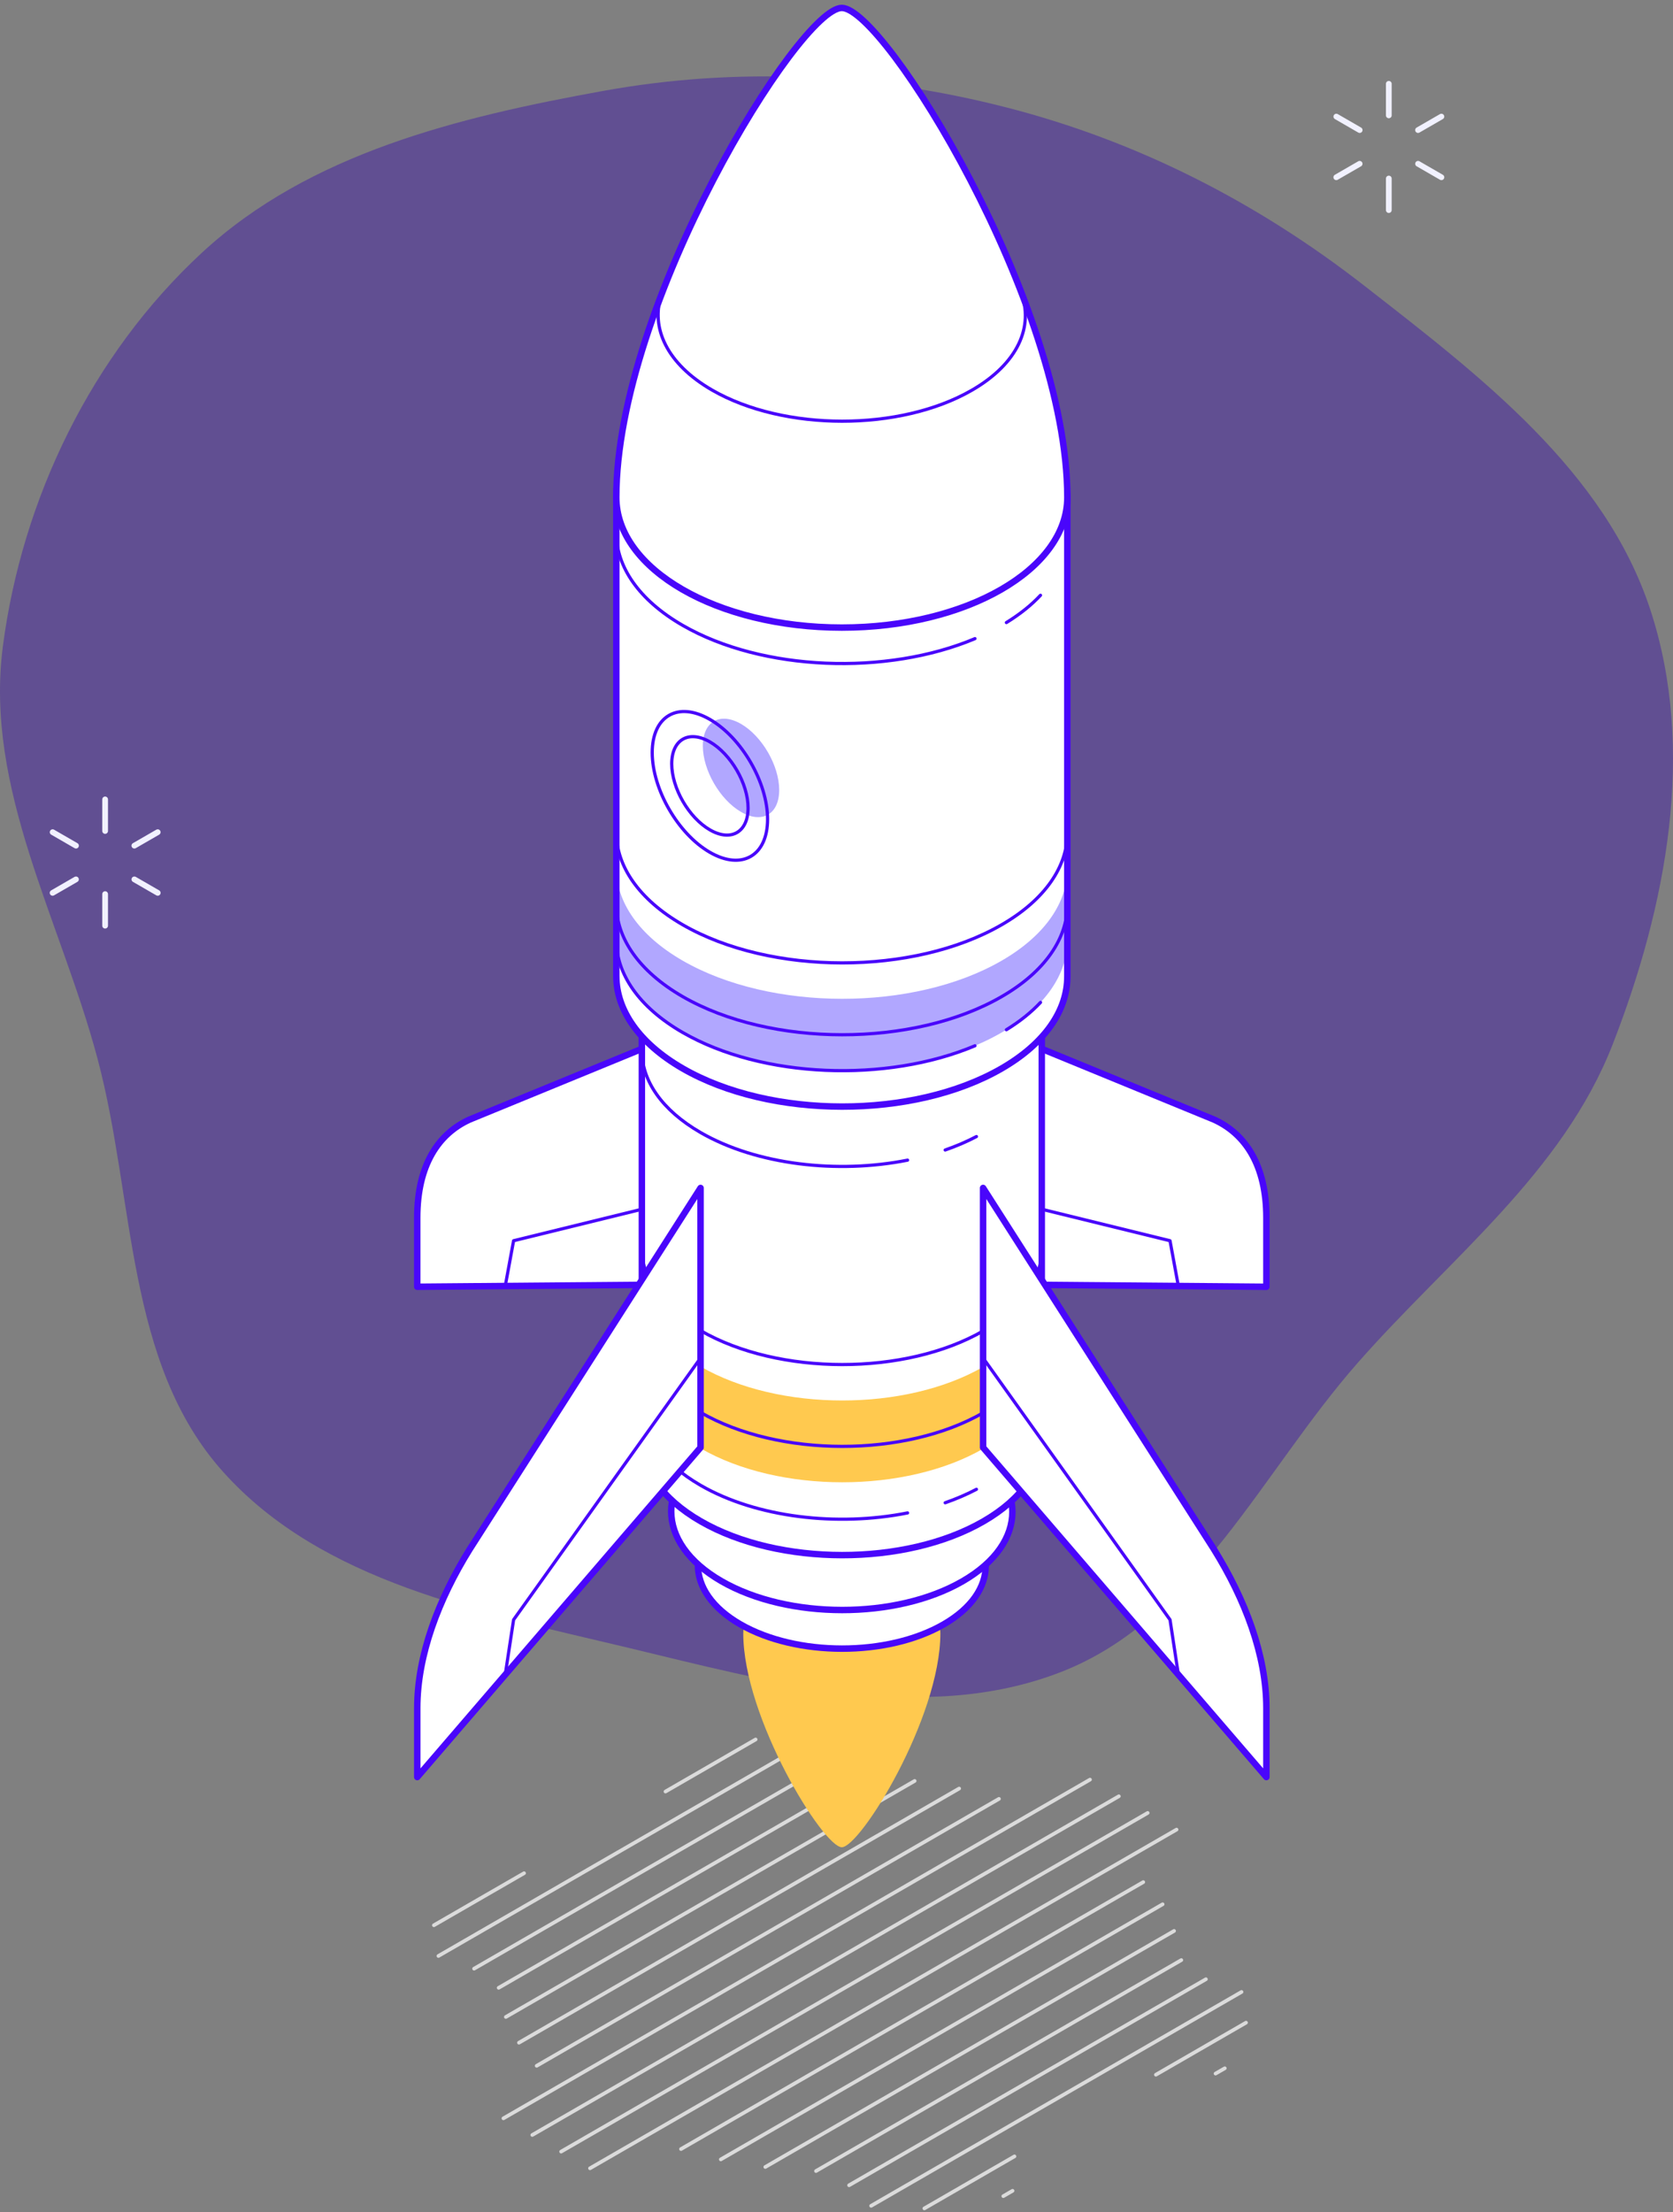 <svg width="295" height="390" viewBox="0 0 295 390" fill="none" xmlns="http://www.w3.org/2000/svg">
<rect x="0" y="0" width="295" height="390" fill="#808080" stroke="none"/>
<path opacity="0.4" d="M177.365 18.916C200.576 24.857 221.714 35.674 240.601 50.4C260.98 66.289 282.968 82.984 291.009 107.523C299.121 132.279 293.833 159.768 284.394 184.05C275.548 206.806 255.525 221.941 239.4 240.285C222.48 259.535 210.955 285.526 187.047 294.799C162.725 304.232 135.607 296.449 110.232 290.382C84.718 284.282 56.824 278.999 39.324 259.479C22.073 240.237 23.846 211.551 17.184 186.595C10.672 162.199 -2.745 139.07 0.498 114.031C3.885 87.873 16.204 62.519 35.572 44.586C54.55 27.014 80.867 20.644 106.333 16.034C130.054 11.739 154.012 12.939 177.365 18.916Z" fill="#3306AC"/>
<path d="M117.346 315.862L133.242 306.681M76.508 339.435L92.408 330.258M77.306 344.85L142.618 307.145M83.594 347.091L146.506 310.768M87.929 350.465L152.345 313.274M161.281 313.991L137.969 327.446M139.371 326.636L89.197 355.604M169.129 315.332L149.554 326.636M91.507 360.143L154.666 323.678M176.146 317.153L158.335 327.434M94.633 364.214L173.976 318.405M166.549 328.57L88.769 373.476M192.201 313.759L165.584 329.125M176.72 328.57L93.858 376.41M197.287 316.693L171.688 331.472M98.944 379.344L181.478 331.692M176.774 334.41L202.368 319.631M207.462 322.569L180.841 337.939M104.033 382.286L187.574 334.052M201.59 331.827L183.766 342.12M120.08 378.892L194.827 335.735M205.005 335.735L185.164 347.193M127.101 380.717L190.315 344.221M183.742 353.88L207.026 340.437M134.945 382.054L188.829 350.945M208.301 345.576L143.886 382.767M212.641 348.95L149.721 385.277M153.608 388.9L218.916 351.195M178.881 380.183L162.993 389.356M203.819 365.787L219.711 356.61M214.34 365.587L215.966 364.65M176.912 387.196L178.542 386.255" stroke="#DBDBDB" stroke-width="0.648" stroke-linecap="round" stroke-linejoin="round"/>
<g clip-path="url(#clip0_85_2392)">
<path d="M148.435 325.679C151.704 325.679 165.816 302.857 165.816 287.965C165.816 282.425 158.035 270.418 148.435 270.418C138.834 270.418 131.059 282.422 131.059 287.965C131.059 302.857 145.166 325.679 148.435 325.679Z" fill="#FFC94F"/>
<path d="M173.348 180.676V226.443L223.3 226.867V214.714C223.3 205.346 219.516 199.874 214.081 197.396L173.351 180.676H173.348Z" fill="white" stroke="#4906FB" stroke-width="1.138" stroke-linecap="round" stroke-linejoin="round"/>
<path d="M173.344 210.659L206.308 218.75L207.78 226.737" stroke="#4906FB" stroke-width="0.568" stroke-linecap="round" stroke-linejoin="round"/>
<path d="M82.792 197.389C77.354 199.87 73.572 205.342 73.572 214.71V226.863L123.525 226.439V180.673L82.792 197.389Z" fill="white" stroke="#4906FB" stroke-width="1.138" stroke-linecap="round" stroke-linejoin="round"/>
<path d="M123.525 210.659L90.562 218.749L89.089 226.737" stroke="#4906FB" stroke-width="0.568" stroke-linecap="round" stroke-linejoin="round"/>
<path d="M166.397 286.387C156.502 292.1 140.441 292.091 130.52 286.364C120.605 280.632 120.579 271.358 130.48 265.645C140.373 259.933 156.436 259.947 166.354 265.671C176.275 271.404 176.295 280.677 166.4 286.387H166.397Z" fill="white" stroke="#4906FB" stroke-width="1.138" stroke-linecap="round" stroke-linejoin="round"/>
<path d="M169.731 278.787C157.997 285.56 138.954 285.545 127.193 278.759C115.43 271.966 115.404 260.97 127.139 254.198C138.874 247.422 157.917 247.439 169.677 254.229C181.437 261.022 181.463 272.017 169.731 278.787Z" fill="white" stroke="#4906FB" stroke-width="1.138" stroke-linecap="round" stroke-linejoin="round"/>
<path d="M183.691 178.943C183.671 173.741 180.218 168.541 173.337 164.567C159.551 156.608 137.228 156.588 123.476 164.53C116.589 168.506 113.16 173.723 113.18 178.943V253.823C113.206 259.026 116.655 264.228 123.539 268.199C137.325 276.158 159.643 276.172 173.4 268.231C180.29 264.26 183.716 259.04 183.694 253.82H183.696V178.94H183.694L183.691 178.943Z" fill="white" stroke="#4906FB" stroke-width="1.138" stroke-linecap="round" stroke-linejoin="round"/>
<path d="M172.177 262.575C170.45 263.483 168.602 264.271 166.665 264.947M113.183 247.494C113.203 252.697 116.656 257.899 123.537 261.873C133.418 267.574 147.68 269.199 160.033 266.738" stroke="#4906FB" stroke-width="0.568" stroke-linecap="round" stroke-linejoin="round"/>
<path d="M172.177 200.382C170.45 201.29 168.602 202.078 166.665 202.754M113.183 185.298C113.203 190.501 116.656 195.704 123.537 199.677C133.418 205.378 147.68 207.003 160.033 204.542" stroke="#4906FB" stroke-width="0.568" stroke-linecap="round" stroke-linejoin="round"/>
<path d="M173.401 240.971C159.646 248.91 137.326 248.896 123.54 240.937C116.658 236.963 113.206 231.758 113.186 226.558H113.183V240.983C113.209 246.186 116.658 251.388 123.543 255.359C137.329 263.315 159.646 263.332 173.404 255.393C180.294 251.423 183.72 246.203 183.697 240.983H183.7V226.558C183.72 231.775 180.294 236.998 173.404 240.971H173.401Z" fill="#FFC94F"/>
<path d="M173.401 234.634C159.646 242.573 137.326 242.558 123.54 234.603C116.658 230.632 113.206 225.429 113.186 220.224H113.183V234.648H113.186C113.206 239.851 116.658 245.057 123.54 249.027C137.326 256.986 159.643 257.003 173.401 249.062C180.291 245.088 183.717 239.865 183.697 234.651V220.227H183.694C183.72 225.446 180.294 230.666 173.401 234.637V234.634Z" stroke="#4906FB" stroke-width="0.568" stroke-linecap="round" stroke-linejoin="round"/>
<path d="M188.196 87.694C188.17 81.827 184.279 75.963 176.518 71.482C160.973 62.506 135.797 62.486 120.286 71.439C112.516 75.922 108.646 81.81 108.675 87.694H108.672V172.143H108.675C108.7 178.007 112.591 183.878 120.352 188.361C135.897 197.331 161.071 197.348 176.587 188.396C184.357 183.915 188.219 178.03 188.196 172.143H188.199V87.694H188.196Z" fill="white"/>
<path d="M176.591 169.392C161.074 178.345 135.901 178.328 120.356 169.358C112.595 164.877 108.704 159.007 108.678 153.14H108.675V165.805H108.678C108.704 171.67 112.595 177.54 120.356 182.024C135.901 190.994 161.074 191.011 176.591 182.058C184.36 177.577 188.222 171.693 188.199 165.805H188.202V153.14H188.199C188.225 159.027 184.36 164.912 176.591 169.392Z" fill="#B1A7FF"/>
<path d="M188.196 87.694C188.17 81.827 184.279 75.963 176.518 71.482C160.973 62.506 135.797 62.486 120.286 71.439C112.516 75.922 108.646 81.81 108.675 87.694H108.672V172.143H108.675C108.7 178.007 112.591 183.878 120.352 188.361C135.897 197.331 161.071 197.348 176.587 188.396C184.357 183.915 188.219 178.03 188.196 172.143H188.199V87.694H188.196Z" stroke="#4906FB" stroke-width="1.138" stroke-linecap="round" stroke-linejoin="round"/>
<path d="M176.59 163.061C161.074 172.014 135.9 171.997 120.355 163.027C112.594 158.546 108.704 152.676 108.678 146.809H108.675V159.477H108.678C108.704 165.342 112.594 171.212 120.355 175.696C135.9 184.666 161.074 184.683 176.59 175.73C184.36 171.249 188.222 165.365 188.199 159.477H188.202V146.809H188.199C188.225 152.696 184.36 158.581 176.59 163.061Z" stroke="#4906FB" stroke-width="0.568" stroke-linecap="round" stroke-linejoin="round"/>
<path d="M123.931 131.505C123.931 135.785 126.945 140.999 130.664 143.145C134.38 145.294 137.396 143.56 137.396 139.277C137.396 134.994 134.382 129.783 130.664 127.632C126.945 125.489 123.931 127.216 123.931 131.502V131.505Z" fill="#B1A7FF"/>
<path d="M183.473 176.733C181.874 178.449 179.869 180.068 177.457 181.549M108.679 165.806C108.705 171.677 112.595 177.544 120.356 182.025C134.42 190.144 156.371 190.932 171.916 184.377" stroke="#4906FB" stroke-width="0.568" stroke-linecap="round" stroke-linejoin="round"/>
<path d="M183.473 104.951C181.874 106.665 179.869 108.283 177.457 109.764M108.679 94.028C108.705 99.892 112.595 105.762 120.356 110.246C134.42 118.365 156.371 119.15 171.916 112.595" stroke="#4906FB" stroke-width="0.568" stroke-linecap="round" stroke-linejoin="round"/>
<path d="M148.434 1.398C140.953 1.398 108.672 53.617 108.672 87.692C108.672 100.369 126.477 110.645 148.439 110.648C170.396 110.648 188.201 100.369 188.201 87.692C188.201 53.619 155.92 1.398 148.434 1.398Z" fill="white" stroke="#4906FB" stroke-width="1.138" stroke-linecap="round" stroke-linejoin="round"/>
<path d="M115.006 132.686C115.006 139.155 119.558 147.03 125.179 150.274C130.795 153.514 135.353 150.901 135.347 144.426C135.347 137.957 130.795 130.085 125.179 126.839C119.558 123.596 115.006 126.214 115.006 132.686Z" stroke="#4906FB" stroke-width="0.568" stroke-linecap="round" stroke-linejoin="round"/>
<path d="M118.445 134.67C118.445 138.951 121.459 144.165 125.177 146.31C128.893 148.459 131.91 146.726 131.91 142.443C131.91 138.16 128.89 132.949 125.177 130.797C121.459 128.654 118.445 130.382 118.445 134.668V134.67Z" stroke="#4906FB" stroke-width="0.568" stroke-linecap="round" stroke-linejoin="round"/>
<path d="M180.001 51.482C180.001 51.482 180.004 51.496 180.01 51.505L180.05 51.482C169.971 25.403 153.507 1.398 148.433 1.398C143.359 1.398 126.729 25.649 116.658 51.886C114.642 57.802 117.607 64.177 125.554 68.769C138.225 76.08 158.729 76.092 171.369 68.798C179.506 64.105 182.359 57.527 180.004 51.482H180.001Z" stroke="#4906FB" stroke-width="0.568" stroke-linecap="round" stroke-linejoin="round"/>
<path d="M82.792 273.193C77.358 281.945 73.576 291.786 73.576 301.157V313.31L123.528 255.21V209.443L82.792 273.196V273.193Z" fill="white" stroke="#4906FB" stroke-width="1.138" stroke-linecap="round" stroke-linejoin="round"/>
<path d="M123.525 239.424L90.562 285.575L89.089 295.261" stroke="#4906FB" stroke-width="0.568" stroke-linecap="round" stroke-linejoin="round"/>
<path d="M173.348 209.441V255.208L223.3 313.308V301.155C223.3 291.787 219.519 281.943 214.081 273.188H214.084L173.348 209.441Z" fill="white" stroke="#4906FB" stroke-width="1.138" stroke-linecap="round" stroke-linejoin="round"/>
<path d="M173.348 239.424L206.312 285.575L207.784 295.261" stroke="#4906FB" stroke-width="0.568" stroke-linecap="round" stroke-linejoin="round"/>
</g>
<path d="M18.536 140.94V146.506" stroke="#F1F1FF" stroke-width="1.011" stroke-linecap="round" stroke-linejoin="round"/>
<path d="M27.809 146.719L23.691 149.096" stroke="#F1F1FF" stroke-width="1.011" stroke-linecap="round" stroke-linejoin="round"/>
<path d="M27.813 157.417L23.695 155.04" stroke="#F1F1FF" stroke-width="1.011" stroke-linecap="round" stroke-linejoin="round"/>
<path d="M18.536 157.638V163.204" stroke="#F1F1FF" stroke-width="1.011" stroke-linecap="round" stroke-linejoin="round"/>
<path d="M13.394 155.04L9.276 157.418" stroke="#F1F1FF" stroke-width="1.011" stroke-linecap="round" stroke-linejoin="round"/>
<path d="M13.401 149.096L9.283 146.718" stroke="#F1F1FF" stroke-width="1.011" stroke-linecap="round" stroke-linejoin="round"/>
<path d="M244.888 14.777V20.343" stroke="#F1F1FF" stroke-width="1.011" stroke-linecap="round" stroke-linejoin="round"/>
<path d="M254.161 20.555L250.043 22.932" stroke="#F1F1FF" stroke-width="1.011" stroke-linecap="round" stroke-linejoin="round"/>
<path d="M254.165 31.254L250.047 28.877" stroke="#F1F1FF" stroke-width="1.011" stroke-linecap="round" stroke-linejoin="round"/>
<path d="M244.888 31.475V37.041" stroke="#F1F1FF" stroke-width="1.011" stroke-linecap="round" stroke-linejoin="round"/>
<path d="M239.746 28.877L235.628 31.254" stroke="#F1F1FF" stroke-width="1.011" stroke-linecap="round" stroke-linejoin="round"/>
<path d="M239.753 22.932L235.635 20.555" stroke="#F1F1FF" stroke-width="1.011" stroke-linecap="round" stroke-linejoin="round"/>
<defs>
<clipPath id="clip0_85_2392">
<rect width="151.843" height="325.335" fill="white" transform="translate(72.514 0.344)"/>
</clipPath>
</defs>
</svg>
